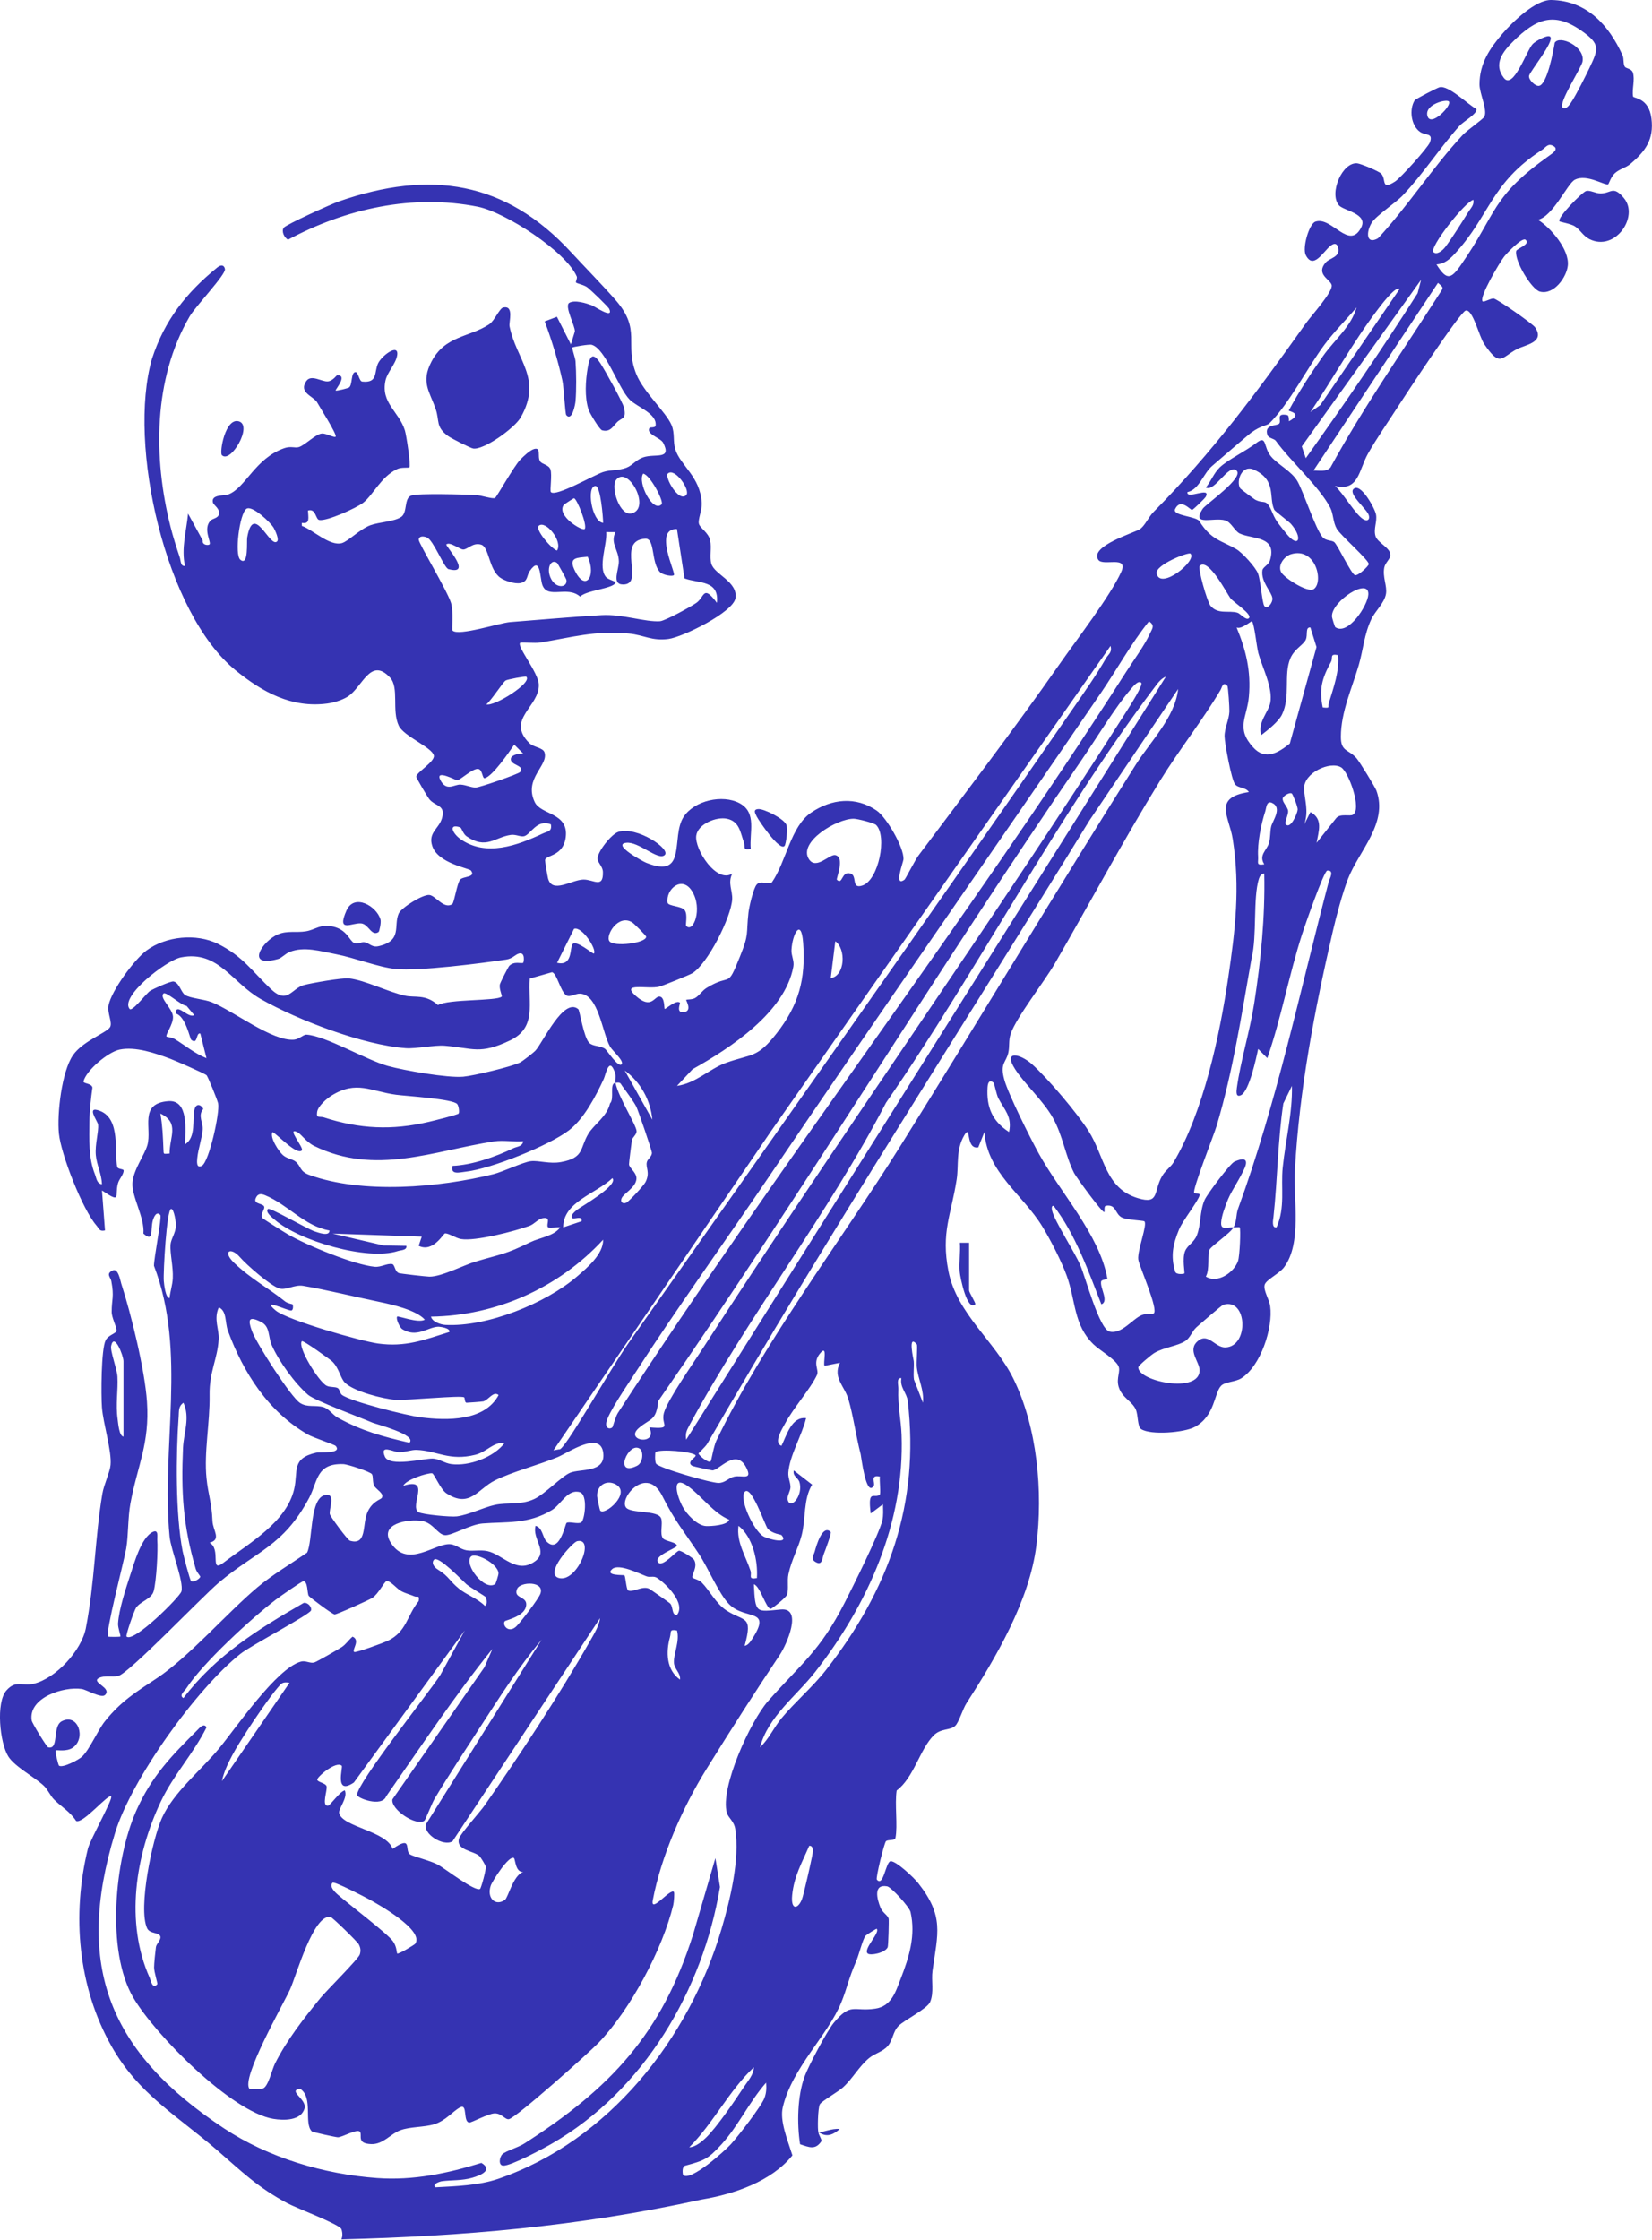 <svg xmlns="http://www.w3.org/2000/svg" xml:space="preserve" style="fill-rule:evenodd;clip-rule:evenodd;stroke-linejoin:round;stroke-miterlimit:2" viewBox="0 0 4594 6225"><path d="M0 686.102c-.109-.109-.539-2.677.662-3.005 6.21-1.699 7.437-2.134 11.85-6.974 5.453-5.981 9.099-13.948 14.476-20.017.149 1.768.098 3.264-.53 4.963-.993 2.684-8.639 12.54-10.943 15.056-1.958 2.138-13.188 12.296-15.515 9.977m22.988-34.995c-.009 2.377-1.919 4.422-3.171 6.32-2.951 4.471-8.787 13.094-12.413 16.588-1.305 1.257-3.49 3.09-5.408 3.083 7.938-7.956 12.781-18.22 20.992-25.991m-83.21 36.282c-6.136 2.101-13.766 2.383-20.279 2.721-1.31-.981 1.325-1.876 2.031-1.97 3.272-.432 6.455-.139 9.875-1.122 2.81-.808 6.836-2.495 2.994-4.834-11.139 3.436-22.145 5.763-33.903 4.922-17.281-1.236-35.367-6.591-49.832-16.168-37.03-24.515-48.801-52.402-35.394-96.058 5.36-17.453 26.451-46.822 40.806-58.194 3.379-2.677 22.612-12.78 22.918-14.09.28-1.197-1.145-2.695-2.405-2.42-14.771 8.489-28.633 17.14-39.097 30.926-1.577-.892.341-2.247.897-3.103 5.402-8.3 20.985-22.628 29.126-28.873 1.181-.906 8.441-6.01 8.981-6.004 1.519.018 1.204 3.861 1.741 4.742.269.443 7.619 5.962 8.415 6.045.666.07 11.136-4.65 12.273-5.373 1.961-1.249 3.865-5.256 4.596-5.433 1.216-.294 3.285 2.415 4.766 3.21 1.529.822 2.919 1.106 4.316 1.714.951.413 1.751-.603 1.384 1.566-3.913 4.838-3.836 9.906-10.089 12.916-1.141.549-10.498 4.004-10.898 3.593-.758-.78 2.142-3.793-.504-4.979-1.225 1.028-2.223 2.577-3.558 3.425-1.339.851-8.036 4.737-8.908 4.983-1.328.373-2.788-.7-4.31-.291-7.969 2.142-21.203 21.675-26.742 28.349-5.896 7.102-14.719 14.15-18.488 22.512-3.117 6.918-7.791 29.254-4.819 35.794.877 1.93 4.01 1.253 4.329 2.733.232 1.072-1.311 2.392-1.449 3.384-.198 1.431-.606 5.427-.601 6.641.007 1.56 1.226 5.239 1.043 5.447-1.591 1.814-2.126-1.302-2.441-2.002-8.13-18.102-4.686-39.891 3.584-57.351 4.147-8.755 10.589-15.536 14.868-24.133-.877-1.565-2.306.219-3.056.966-8.401 8.366-14.821 14.923-19.812 26.166-7.006 15.783-9.861 45.503-.969 60.689 7.004 11.961 31.855 37.15 45.559 39.432 3.38.563 9.092.66 10.164-3.453.769-2.951-5.727-5.801-1.406-6.3 4.318 2.84 1.091 11.103 3.744 13.797.305.31 7.809 1.922 8.471 1.943 1.433.046 6.53-3.035 7.267-1.707.669 1.208-1.161 3.761 3.614 3.927 3.876.135 6.309-3.353 9.394-4.49 3.322-1.224 7.721-.94 11.048-1.952 3.825-1.163 6.067-4.279 8.485-5.519 2.491-1.277.804 4.789 2.977 4.957.691.054 6.063-2.863 8.122-2.975 2.329-.127 3.527 2.109 4.716 1.878 2.387-.464 26.08-21.61 29.189-24.851 10.397-10.84 20.742-30.292 24.268-44.733.222-.91.472-3.995.212-4.279-1.171-1.279-7.73 7.26-6.854 2.653 2.736-14.372 9.76-30.211 17.439-42.576 7.775-12.521 15.763-25.029 23.864-37.137 2.204-3.294 7.584-15.411.355-14.752-8.058.735-8.341 1.541-8.791-8.192 2.053.555 4.006 8.036 5.489 7.986.354-.012 5.043-3.664 5.327-4.661.552-1.937-.036-4.383.424-6.576.987-4.695 3.234-8.516 4.303-12.697 1.415-5.535.477-11.602 3.402-16.441L36 457.111c-.47 1.802 1.392 2.395 1.813 3.726 1.392 4.409-3.016 9.357-3.822 5.752-.26-1.16.949-2.868.926-4.091-.03-1.607-.808-3.012-.703-4.641.353-5.47 4.527-12.378 5.778-17.747-4.731-.565-6.322 5.606-8.007 8.99-2.784-.95.402-5.767 1.206-7.298 2.543-4.839 8.317-11.342 10.337-15.726.786-1.708-1.557-3.879.971-6.971 2.717-3.322.886 3.352 1.502 3.998l4.992-.991c-2.378 4.857 1.431 7.446 2.731 11.766 1.591 5.286 2.476 12.042 4.019 17.981.188.725 1.716 14.129 4.25 10.251.566-.867-1.371-3.78 1.998-2.999-.197 1.257.377 5.636-.087 5.944-1.897 1.26-3.912-2.003-2.904 6.047l3.987-2.992c.034 1.752.196 3.542-.209 5.279-1.006 4.311-9.701 21.743-12.256 26.744-8.081 15.817-14.239 19.851-24.97 32.029-5.584 6.335-15.621 28.102-13.328 36.222.477 1.688 2.33 2.689 2.727 5.267 1.526 9.917-1.624 22.877-4.453 32.457-10.577 35.817-36.632 68.923-72.72 81.281M-188.01 538.6c-2.371 2.953-4.98 9.181-7.465 11.536-1.085 1.028-6.3 3.765-7.488 2.941-.257-.178-1.368-4.695-1.045-4.967.295-.249 3.49.551 5.581-.928 4.299-3.042 1.704-11.224-3.585-8.58-3.297 1.648-.803 9.374-4.482 8.502-.497-.118-5.205-7.826-5.348-8.706-1.218-7.446 10.408-11.155 16.29-10.25 1.587.245 6.352 3.115 7.544 1.954 2.427-2.365-4.676-4.096-2.011-5.51 1.817-.964 4.234-.232 6.314-.687 3.422-.748 27.288-25.762 32.684-30.316 12.167-10.267 21.006-11.776 29.413-27.587 2.818-5.3 2.218-11.245 11.069-10.954 1.481.049 8.829 2.501 9.331 3.267.482.738.126 2.509.72 3.742.59 1.225 3.463 2.555 2.459 4.008-.337.488-3.208 1.142-4.71 4.807-1.625 3.968-.073 10.71-5.591 9.087-.825-.242-6.34-7.814-6.551-8.565-.441-1.572 2.177-7.097-1.599-6.276-5.053 1.097-3.891 14.825-5.807 18.709-5.256 3.609-11.341 7.213-16.195 11.301-9.923 8.359-22.181 22.528-32.558 29.442-6.667 4.442-11.614 7.359-16.97 14.03m23.956-99.044c.127-1.754-.144-3.271 1.554-4.446 2.24 4.858.079 9.795-.139 14.677-.643 14.427.003 25.207 4.133 39.324.276.945 1.488 2.356 1.482 2.501-.027.628-2.23 2.037-2.971 1.491-.408-.3-2.512-8.412-2.77-9.735-2.335-11.976-2.184-31.461-1.289-43.812m-1.91-44.904c-.11 2.236-.843 4.258-1.049 6.449-1.358-.077-1.793-4.575-1.878-5.604-.219-2.663.93-23.371 2.387-23.399.963-.019 1.6 4.402 1.56 5.477-.088 2.383-1.636 4.32-1.763 6.165-.195 2.808.926 7.221.743 10.912m-4.032-53.546c6.365 3.048 2.947 7.615 2.988 13.004-2.059.075-1.926.468-2.001-1.484-.151-3.949-.308-7.635-.987-11.52m15.998 91.501c-.117-7.623 2.588-11.68 2.958-18.13.189-3.298-1.718-6.553.045-10.37 2.641 1.147 1.981 4.963 2.937 7.554 5.065 13.736 13.178 26.443 26.155 33.845 1.525.87 8.584 3.249 8.897 3.614 2.28 2.659-5.129 1.945-6.28 2.205-8.234 1.865-5.849 5.977-7.196 11.803-2.502 10.828-14.603 17.571-23.018 23.983-4.633 3.529-.598-4.362-4.503-6.511 3.964-.988 1.068-4.001.943-7.034-.259-6.295-1.384-8.408-1.942-13.963-.852-8.491 1.142-18.026 1.004-26.996m.688-127.695c-2.52-1.008-6.996-1.256-8.656-2.344-1.349-.884-1.825-3.908-3.714-4.382-.9-.226-6.638 2.393-7.679 3.061-1.18.757-5.795 6.847-6.637 5.859-3.334-3.912 11.821-15.814 16.715-16.77 12.127-2.367 16.522 8.238 25.969 13.578 12.187 6.888 33.192 14.9 47.084 15.947 3.289.248 9.392-1.063 12.675-.796 9.24.752 11.407 2.975 21.274-1.734 8.817-4.208 5.768-12.135 6.4-20.099l7.258-2.068c1.615.467 2.67 6.145 4.619 7.511 1.104.773 3.008-.599 4.439-.543 6.1.24 7.232 12.719 9.806 17.227.755 1.323 4.713 4.741 3.745 5.747-1.121 1.164-4.737-4.612-5.425-5.065-1.61-1.059-3.858-.71-5.092-1.91-1.801-1.753-3.113-10.571-3.551-10.943-4.788-4.059-11.537 10.848-13.92 13.422-.715.772-4.216 3.498-5.081 3.919-2.844 1.385-15.122 4.305-18.416 4.595-5.182.458-19.167-2.017-24.534-3.491-6.972-1.915-20.343-9.854-26.492-10.176-.942-.049-2.398 1.51-4.027 1.638-7.119.56-19.552-9.299-26.76-12.183m-12.02 11.979c-.894-.549-2.589-.687-2.674-.797-.463-.603 2.227-3.966 2.106-6.488-.127-2.627-4.499-6.046-3.102-7.496.794-.823 5.843 3.947 7.504 3.988l2.492 3c-1.973 1.255-5.977-4.425-5.993-.503 3.177.83 4.617 8.184 5.005 8.51 2.254 1.893 1.494-2.487 2.979-1.994l2 7.995c-3.788-1.496-6.891-4.116-10.317-6.215m92.987-64.946c-2.725-1.894-4.107-5.219-.158-3.861.487.168.909 2.107 2.078 2.909 6.408 4.396 9.183.272 14.379-.46 1.644-.232 3.156.705 4.34.421 2.087-.501 4.16-5.731 8.696-3.843.423 2.358-1.068 2.238-2.554 2.937-8.433 3.967-18.513 7.644-26.781 1.897m-6.653-19.351c-1.705-3.489 5.162.218 5.486.2 1.07-.058 5.196-4.1 6.966-3.684 1.331.312 1.221 3.187 2.031 2.989 2.494-.609 7.808-8.3 9.583-10.91l2.929 2.91c-1.169-.14-3.734.407-3.999 1.519-.559 2.353 4.72 2.182 2.993 4.475-.462.614-13.14 5.06-14.488 5.045-1.562-.017-3.096-.853-4.911-.954-2.026-.112-4.624 2.432-6.59-1.59m-6.987-77.994c.026-1.222 1.438-1.268 2.688-.738 2.081.883 5.588 9.902 6.955 10.27 8.138 2.186-1.106-7.642-.664-8.017 1.171-.996 4.377 1.663 5.5 1.656 1.458-.01 3.133-2.407 5.842-1.566 2.624.814 2.425 8.155 6.274 10.78 1.449.988 4.643 2.045 6.444 1.696 2.552-.493 2.009-2.393 3.062-3.915 3.615-5.224 3.24 2.285 4.123 4.591 1.785 4.664 8.062.024 12.257 3.727 2.123-2.109 10.649-2.576 11.494-4.482.236-.533-2.319-.978-3.088-1.9-2.683-3.216.436-10.631.095-14.603l2.995.013c-1.779 3.71 1.017 5.622 1.098 9.488.057 2.727-2.488 7.55 1.42 7.541 7.229-.018-2.477-14.337 7.192-14.881 3.252-.183 1.808 7.854 4.783 10.855 1.005 1.015 4.014 1.467 4.505.986.719-.704-6.755-15.192.999-14.991l2.453 16.048c4.645 1.723 11.344.466 10.544 7.948-4.592-6.108-3.906-1.915-6.713.033-1.78 1.235-10.141 5.841-11.828 5.943-4.943.301-12.092-2.359-18.953-1.976-9.717.542-20.115 1.514-29.72 2.248-3.424.261-16.841 4.692-18.776 2.749-.322-.324.424-6.012-.498-9.008-1.211-3.933-10.508-19.343-10.483-20.495M-47 150.111c2.148-2.114 7.987 4.96 5.988 7.995-1.78-.448-7.17-6.832-5.988-7.995m4.139 17.352c-1.815-3.286-.22-6.822 1.841-5.353.256.183 2.996 5.179 3.053 5.488.46 2.49-3.131 3.056-4.894-.135m4.039-24.195c.115-.16 3.122-2.138 3.319-2.146.926-.042 4.461 8.914 3.494 9.98-.742.819-9.314-4.337-6.813-7.834m3.344 20.804c-1.669-3.753 1.016-3.607 4.442-3.946 2.99 6.375-.92 11.864-4.442 3.946m6.974-26.949c1.665.001 2.455 10.106 2.491 11.983-3.716-.335-5.512-11.985-2.491-11.983m6.63-1.877c3.791-5.193 11.595 9.056 5.209 10.757-4.02 1.071-6.873-8.477-5.209-10.757m8.878-2.14c2.318.41 6.857 9.14 5.988 9.995-2.862 2.818-7.915-7.14-5.988-9.995m7.995.005c2.228-2.192 7.548 5.434 5.993 6.991-2.452 2.455-7.078-5.923-5.993-6.991m-46.007 65.999c2.112 1.937-10.496 9.839-12.996 8.988 1.569-1.217 5.399-7.171 6.255-7.735.594-.392 6.488-1.484 6.741-1.253m15.53 81.954c2.581-.941 7.525 6.779 6.465 8.042-.25.298-5.813-4.652-6.985-3.003-.898 1.265.104 7.223-5.002 5.999l5.522-11.038Zm19.014-2.022c.555.368 4.431 4.246 4.443 4.564.08 2.108-10.583 3.438-11.957 1.464-1.348-1.935 2.973-9.042 7.514-6.028m6.452 64.06-8.984-15.995c5.133 3.72 8.424 9.701 8.984 15.995m13.091-16.417c12.315-6.871 30.062-18.532 32.767-33.321.361-1.972-.72-3.514-.605-5.483.308-5.279 3.185-10.442 3.793-2.313.885 11.813-1.412 20.235-8.618 29.458-6.396 8.188-8.025 6.569-16.427 9.574-5.435 1.943-9.83 6.664-15.985 7.506l5.075-5.421ZM48 297.102l1.492-11.992c3.498 2.408 3.253 11.212-1.492 11.992m7.507-51.821c1.224.017 6.602 1.371 7.27 2.041 3.646 3.659.813 17.818-4.419 19.648-3.792 1.327-1.647-3.127-3.868-3.859-3.053-1.007-2.574 3.9-4.491 1.989-.303-.301 2.756-7.332-.527-7.996-1.896-.383-6.213 4.921-8.556 1.328-3.621-5.556 9.072-13.227 14.591-13.151m96.197-59.968c-1.539 3.453-5.457 8.832-7.687 12.315C91.584 279.522 31.761 356.896-21.206 438.403c-.824 1.267-1.62 4.538-1.812 4.701-.842.715-2.234.35-1.987-1.483.39-2.9 7.096-12.614 9.176-15.839 13.862-21.496 29.034-42.421 43.379-63.621 35.682-52.736 72.288-105.11 108.278-157.723 5.284-7.724 9.869-16.109 15.668-23.315 2.123 1.372.987 2.441.208 4.19m1.464 17.465c1.026-1.356 2.166-3.057 3.82-3.672L1 447.102c-.326-1.929.096-2.903.967-4.525 18.982-35.332 45.424-69.083 64.013-104.987 29.941-43.185 55.606-93.07 87.188-134.812m11.824-43.667c2.305 2.256-9.801 12.013-10.992 6.483-.609-2.827 10.384-7.078 10.992-6.483m-4.988-14.492c1.772-3.682 4.872.273 5.505.281.311.004 4.183-3.716 4.48-4.305 1.725-3.426-6.36 1.066-5.987-1.478 3.832-.799 5.154-6.016 8.016-8.488 13.963-12.057 12.983-11.017 12.983-11.017 2.851-2.093 4.94-2.127 5.66-2.84 6.455-6.389 12.325-18.076 17.916-25.585 3.109-4.174 7.043-8.099 10.411-12.08-1.693 6.168-7.144 10.512-10.81 15.682-3.991 5.629-8.003 11.824-11.228 17.814.01.274 4.815.925.059 3.497.034-.502-.005-1.919-.504-2.018-3.995-.787-1.756 1.829-2.68 2.798-.763.8-4.958.087-3.801 3.704.312.974 2.225 1.191 2.67 1.803 4.933 6.793 14.124 14.865 17.746 21.775 1.051 2.005.855 4.647 2.123 6.877 1.207 2.123 10.67 10.339 10.406 11.516-.148.661-3.379 3.806-4.458 3.555-1.216-.283-5.636-9.825-6.775-10.752-.804-.654-2.726-.33-3.829-1.654-2.236-2.686-6.079-14.401-8.038-17.971-1.853-3.377-6.508-5.559-8.727-8.269-2.494-3.045-1.242-6.995-4.66-4.372-3.734 2.865-9.422 5.531-11.987 8.014-1.906 1.844-2.821 4.488-4.494 6.506 2.836 1.657 7.445-7.946 9.991-5.501 2.48 2.381-10.083 10.965-11.043 12.448-3.772 5.829 3.541 2.617 7.353 3.741 1.946.573 3.067 3.5 4.723 4.277 4.09 1.921 12.341.677 9.788 8.841-.42 1.341-2.293 2.086-2.434 3.132-.509 3.764 2.966 6.888 3.253 9.019.204 1.514-1.725 3.926-2.628 2.539-.724-1.111-1.179-8.155-2.03-10.48-.76-2.08-5.139-6.851-7.043-7.957-4.964-2.884-8.136-2.937-11.981-9.019-.785-1.701-9.014-1.814-7.946-4.033m72.988-71.509-25.774 37.718-3.222 2.27c7.214-10.627 13.86-22.72 21.58-32.912.831-1.097 6.143-8.317 7.416-7.076m5.868 1.361c-11.567 18.182-23.825 36.048-36.364 53.618l-1.297-3.827 38.792-54.152-1.131 4.361Zm18.128-30.364c.324 1.674-.813 2.66-1.59 3.902-1.997 3.194-5.396 8.644-7.545 11.454-.931 1.217-2.783 2.663-3.853 1.639-1.441-1.379 10.147-16.25 12.988-16.995m22.301-16.206c1.34-.866 1.904-2.283 3.711-1.299 1.875 1.021-.254 2.382-1.057 2.952-19.418 13.755-16.964 18.527-29.108 35.891-3.301 4.719-4.664 4.649-7.837-.329 2.609-.177 4.317-1.699 5.992-3.516 11.46-12.426 11.594-22.906 28.299-33.699m-9.315-35.317c7.432-7.329 13.247-9.772 22.347-3.303 5.992 4.26 5.392 5.771 2.394 12.044-1.311 2.744-3.998 8.067-5.51 10.49-.526.842-2.131 3.48-3.205 2.287-1.368-1.52 6.083-12.834 6.492-14.897.968-4.881-7.486-8.765-9.039-6.14-.445 2.782-2.451 13.455-5.066 13.994-1.246.256-3.537-2.031-3.27-3.277.313-1.459 8.335-11.221 6.875-12.671-.829-.824-4.764 1.428-5.661 2.329-1.994 2.004-6.301 15.041-9.403 11.066-3.521-4.512-.367-8.557 3.046-11.922M245.99 74.599c-11.996 18.72-24.802 36.987-35.477 56.524-1.418 1.503-3.624.957-5.513.979l40.484-60.991c1.999 1.669 1.771 1.514.506 3.488m-33.903 108.419c-.152-.106-1.066-2.957-1.082-3.513-.142-4.915 12.146-12.918 11.825-7.106-.2 3.637-6.636 13.471-10.743 10.619M208 209.109c-1.241-6.091-.195-9.511 2.7-14.839.715-1.315-.561-2.73 2.291-2.159.463 5.343-1.469 10.476-2.986 15.52-.427 1.42.656 1.772-2.005 1.478m6.001 19.485c2.438 1.49 6.789 13.506 3.844 15.371-1.011.64-4.083-.465-5.426 1.067l-6.415 8.07c.674-3.796 2.195-7.747-1.998-9.994l-2.002 3.994c1.519-4.435.101-7.739-.061-11.537-.222-5.179 8.483-9.156 12.058-6.971m-4.022 37.076c-9.332 35.44-17.05 72.298-29.515 106.401-.71 1.94-.35 3.993-1.468 6.035.587.032 1.88-.136 1.999-.006.4.44.039 9.331-.544 10.962-1.335 3.732-6.636 7.413-10.461 5.03 1.36-2.285.414-7.339 1.224-8.785.711-1.268 6.735-5.289 7.782-7.201-1.946-.105-4.147 1.052-4.026-1.509.106-2.261 1.41-5.563 2.284-7.732 1.121-2.781 5.313-8.896 5.757-11.248.487-2.574-2.388-1.49-3.78-.837-1.382.649-8.851 10.572-9.643 12.418-1.633 3.806-1.121 7.978-2.516 11.484-.955 2.4-3.06 3.198-3.839 5.165-.997 2.52.005 6.985-.236 7.256-.103.115-2.653.537-3.004-.666-1.474-5.046-.71-8.764 1.255-13.578 1.239-3.034 6.173-9.101 6.756-11.27.18-.671-1.564-.354-1.796-.64-.73-.899 6.348-18.703 7.29-21.841 5.372-17.899 8.114-36.244 11.39-54.61 1.789-7.078.397-19.318 2.345-25.662.258-.838.804-1.726 1.755-1.73.302 14.08-1.103 28.305-3.274 42.219-1.421 9.11-4.405 18.566-5.626 27.382-.162 1.166-.416 3.339 1.396 2.392 2.614-1.368 4.881-11.942 5.522-14.991l2.981 2.993c4.544-13.148 7.031-26.992 11.283-40.221.781-2.43 7.112-20.686 8.226-20.757 2.44-.155.691 2.757.483 3.547m-14.984 92.935c-.67 6.472.898 13.051-2.01 19.495-1.683.271-1.104-2.436-.99-3.488 1.327-12.225 1.4-24.984 3.197-36.775l2.795-5.727c.208 8.891-2.079 17.657-2.992 26.495m-18.589 58.515c-3.377.149-5.604-4.887-8.978-2.1-3.615 2.987.6 6.756.534 9.629-.174 7.606-19.941 3.505-19.943-1.043-.001-.577 4.227-4.091 5.27-4.707 3.081-1.82 7.666-2.243 10.092-3.907 1.608-1.102 2.134-3.153 3.568-4.432 1.22-1.088 8.201-7.155 8.747-7.317 7.82-2.322 8.407 13.54.71 13.877m7.586-237.018c-.896.863-2.801-1.512-3.709-1.783-2.816-.842-6.324.663-8.763-2.237-1.103-1.312-4.201-12.275-3.52-12.972 2.793-2.856 8.908 9.094 9.988 10.504 1.029 1.345 7.273 5.265 6.004 6.488m5.003 79.997c-2.782.416-1.878-.473-2.005-2.482-.275-4.34.949-10.549 2.319-14.719.35-1.067.387-3.585 2.174-2.783 3.529 1.582.194 5.794-.254 7.726-.396 1.709-.179 3.481-.693 5.299-.68 2.401-3.462 3.943-1.541 6.959m6.006-21.45c.158-.782 2.225-2.082 2.979-1.538.225.162 1.951 4.213 1.864 5.23-.114 1.339-2.347 6.426-3.844 4.761-.513-.571.88-3.215.755-4.37-.145-1.337-2.001-2.866-1.754-4.083m10.032-67.981c-1.964 1.234-9.6-3.671-10.571-5.571-1.176-2.3 1.128-5.168 3.232-5.797 8.152-2.44 10.698 9.256 7.339 11.368m-8.947-18.182c-2.146-2.697-3.243-3.792-4.392-6.545-2.161-5.181-2.495-2.735-5.64-4.355-.271-.139-4.686-3.41-4.86-3.66-1.46-2.101.395-7.99 4.505-6.077 7.412 3.451 4.648 9.057 6.56 13.03.187.389 4.823 3.899 5.403 4.562 3.972 4.546 2.572 8.257-1.576 3.045m-8.082 65.62c2.11-1.626 5.649-4.379 6.77-6.722 2.865-5.988.411-12.904 2.723-18.285 1.294-3.012 4.193-4.289 4.989-6.005.735-1.583-.249-4.105 1.501-3.983l1.99 6.359-8.681 31.379c-3.758 2.984-7.918 5.561-11.85 1.3-5.818-6.305-2.055-9.762-1.456-16.549.727-8.227-.896-14.994-3.997-22.484 1.555.753 4.818-2.213 4.993-2.008.822.965 1.522 8.334 2.094 10.414 1.307 4.741 4.764 11.231 3.87 16.045-.56 3.014-4.227 6.42-2.946 10.539m-49.321 193.87c-3.374-.84-7.803-17.58-9.504-21.553-1.867-4.361-8.522-14.54-9.198-17.806-.116-.557-.248-1.651.511-1.507 7.175 9.403 11.187 20.992 15.514 31.99 2.564-.91-.498-5.365-.074-7.388.156-.741 2.094-.58 2.014-1.038-2.476-14.093-15.472-28.138-22.345-40.673-2.698-4.919-9.788-19.023-11.136-23.854-1.522-5.456.513-5.461 1.283-8.788.488-2.109.015-3.976.788-6.213 1.84-5.327 10.903-16.872 14.289-22.711 11.494-19.824 22.314-40.129 34.36-59.64 6.125-9.92 13.867-19.693 19.589-29.385.47-.796.753-2.917 2.218-1.3.28.31.697 7.218.655 8.329-.096 2.588-1.592 5.395-1.564 8.065.023 2.259 2.247 14.169 3.418 15.597 1.082 1.317 3.465.9 4.491 2.509-11.851 1.792-6.408 7.935-5.26 15.259 2.476 15.794.813 29.682-1.452 45.018-2.786 18.858-8.123 43.89-17.842 60.161-.858 1.436-2.575 2.515-3.652 4.349-2.905 4.952-.757 9.35-7.823 7.237-10.788-3.227-10.871-13.623-16.125-21.87-3.725-5.846-13.175-17.022-18.34-21.66-3.921-3.52-9.541-4.649-5.555 1.556 3.121 4.859 9.031 10.116 12.248 15.752 3.269 5.727 4.112 12.449 6.957 18.042.659 1.294 9.429 13.367 9.836 12.647.168-.297-.211-1.898.502-2.021 3.433-.59 2.89 2.685 5.217 3.817 1.655.804 6.907.957 7.275 1.23 1.159.859-2.33 9.543-1.966 12.399.277 2.172 6.754 16.467 4.991 17.576-.226.143-2.548-.047-3.94.551-2.95 1.265-6.522 6.282-10.38 5.323m-32.695-64.87c-5.481-3.532-7.385-8.086-6.994-14.515.095-1.563.624-2.638 1.989-1.483.2.168.914 3.837 1.514 4.999 1.967 3.809 4.579 5.981 3.491 10.999M20 464.11c2.172-2.548 6.667 11.014 7.534 11.955 1.516 1.646 4.3 1.868 4.46 2.055 2.695 3.138-4.366 1.324-5.916.404-3.172-1.88-7.929-12.241-6.078-14.414m1.917 25.622c-1.607-4.904-4.618-9.303-3.913-14.626 4.594 3.541 6.38 11.333 5.987 16.996-3.009.518-1.563-.81-2.074-2.37M-4.28 511.28c.496-1.763-.348-2.606 2.271-2.169 1.005 3.368-1.141 7.693-.983 10.451.123 2.173 2.237 3.356 1.98 5.544-4.493-3.166-4.622-9.006-3.268-13.826m-9.729-61.173c1.076.795 1.114 4.454-1.003 5.496-7.822 3.852-2.695-8.227 1.003-5.496m3.001-6.998c3.072 6.08-8.363 4.444-3.335.158 3.699-3.153 5.572-2.134 6.264-8.736 47.456-68.362 90.456-139.861 137.656-208.343 4.556-6.611 11.092-17.409 15.998-23.002.633-.722 2.421-3.101 3.417-2.075.681.702-3.769 7.642-4.578 8.913-44.651 70.134-93.11 137.934-138.239 207.761-2.896 4.481-11.249 16.417-12.427 20.629-1.12 4.001 3.162 5.335-4.756 4.695m26.004 30.01c-.51 1.851-5.988 2.133-7.51 2.072-2.873-.114-6.361-3.861-7.694-6.381-2.07-3.918-3.722-10.796 2.245-6.244 4.119 3.142 8.119 8.588 12.959 10.553m-12-17.492c.29.169 6.218 1.468 6.554 1.462 2.15-.043 7.663-7.358 10.95-.981 2.287 4.436-1.414 2.396-3.969 3.028-1.848.458-2.8 1.993-4.987 2.038-2.361.049-19.392-4.84-20.339-6.264-.449-.676-.334-3.655-.178-3.76 1.624-1.101 11.639-.194 12.967.966.665.581-3.245 2.198-.998 3.511M-23 489.111c2.151-1.808 8.882 1.598 11.107 2.418 1.168.431 2.265-.242 3.409.498 2.948 1.906 9.448 8.336 6.469 12.073-1.799.073-1.131-2.66-2.224-3.767-.296-.3-6.42-4.58-6.795-4.772-2.185-1.122-5.588 1.433-6.905.486-.544-.391-.797-4.549-1.16-4.85-.216-.179-6.646.22-3.901-2.086m-4.977-23.633c-.153-3.356 2.889-5.467 5.97-3.887 5.429 2.784-3.641 10.486-4.989 8.518-.134-.196-.957-4.12-.981-4.631M-81 486.11c1.391-1.446 9.21 6.831 10.519 7.973 1.171 1.02 6.075 3.873 6.276 4.192.339.539.648 2.704-.295 2.827-2.426-2.424-5.78-3.458-8.415-5.582-3.049-2.457-3.273-4.013-6.785-6.157-1.51-.922-2.2-2.317-1.3-3.253m20.954 4.462c.011.55-.899 3.342-1.046 3.445-3.53 2.477-10.324-6.509-7.908-8.907 1.484-1.472 8.895 2.359 8.954 5.462m6.049 5.042c1.02-2.422 9.063-2.606 7.578 1.561-.605 1.695-6.404 9.259-7.854 10.636-2.519 2.391-4.656-.48-3.73-1.693.259-.339 6.051-1.439 6.878-4.664.944-3.68-4.293-2.465-2.872-5.84m13.584-3.548c-4.96-1.343 4.524-11.646 5.924-11.954 6.067-1.335-.053 13.544-5.924 11.954m-44.544-18.539c3.641.575 5.112 4.397 7.485 4.619 2.196.206 8.181-3.479 12.236-3.801 7.877-.624 14.907.308 22.593-4.378 2.957-1.802 5.112-6.946 9.036-5.79 2.735.805 1.591 9.087.482 9.808-1.046.68-4.075-.405-4.801.201-.431.36-2.332 10.409-6.58 5.92-1.195-1.262-1.217-4.433-3.49-5-1.174 4.264 4.17 8.294-.058 11.453-6.052 4.522-10.643-2.22-15.663-3.24-2.315-.471-4.632.118-6.747-.253-1.905-.335-3.369-1.765-5.119-1.967-5.037-.582-13.933 8.159-19.468-.442-4.023-6.252 5.585-7.843 10.094-7.13m42.777-22.946 70.725-103.688L138.991 189.11c.611 2.148-.754 2.749-1.478 4.014-3.166 5.536-7.065 11.045-10.698 16.302-47.739 69.078-96.312 137.69-144.639 206.36-6.052 8.6-21.2 35.69-22.485 34.444m-.516 2.555c3.394-1.395 14.166-8.947 14.874-1.131.57 6.299-7.534 4.84-10.801 6.205-2.709 1.131-8.142 6.842-11.531 8.468-4.528 2.173-8.819 1.068-13.006 1.995-3.59.795-8.546 3.233-12.292 3.716-1.984.255-11.189-.592-12.472-1.379-3.146-1.93 4.379-11.551-4.951-8.561.829-1.981 7.818-4.231 9.368-4.073.654.066 2.693 5.24 4.68 6.534 7.605 4.953 10.179-1.437 15.71-4.195 5.723-2.853 14.138-4.995 20.421-7.579m-51.658-1.616c2.164.045 4.079-.808 5.827-.737 6.667.271 10.586 3.699 19.052 1.591 3.825-.952 5.653-4.123 9.6-3.908-3.546 4.718-11.635 7.699-17.421 6.922-2.125-.285-4.099-1.767-6.051-1.791-2.947-.036-14.048 2.828-15.522-.646-1.758-4.146 2.747-1.468 4.515-1.431m-44.761-42.322c2.978 1.503 2.226 4.717 3.461 7.538 2.26 5.158 7.55 12.514 11.84 16.16 2.201 1.871 16.665 7.221 20.952 9.048 1.074.458 14.589 3.932 11.979 6.513-8.727-2.027-15.437-3.823-23.326-8.166-1.582-.871-2.795-2.838-4.601-3.399-2.624-.813-5.185.212-7.635-1.364-3.022-1.944-14.183-19.345-15.645-23.356-1.34-3.677-1.177-5.07 2.975-2.974m5.955-10.874c2.182.634 4.898-1.337 7.716-.868 6.957 1.158 17.281 3.672 24.841 5.229 4.24.873 11.978 2.67 14.728 5.764-2.154 1.245-8.686-1.331-8.992-.991-.515.571.79 3.528 1.659 4.073 4.68 2.935 8.288-.646 11.618-.791.566-.025 4.07.393 3.709 1.707-8.256 2.58-14.299 5.006-23.239 3.756-5.544-.776-29.553-7.617-33.26-10.74-4.945-4.166 3.559-.028 4.992.008.852.021.685-1.756.507-1.997-.079-.107-1.589-.265-2.478-.982-5.214-4.204-11.166-7.346-16.535-12.516-3.969-3.823-1.062-5.254 1.864-1.863 2.175 2.521 10.045 9.391 12.87 10.211m16.28-18.858c.012 2.12-3.792.62-4.807.302-2.326-.728-14.576-7.89-15.184-7.307-1.028.989 1.356 2.786 2.075 3.418 7.957 6.986 30.256 13.48 40.129 10.274 1.052-.342 3.022-.237 2.788-1.687l-7.382-.124-16.61-3.876 28.995.999-.997 2.986c4.666 2.315 8.066-4.051 8.579-4.056 1.244-.015 3.484 1.549 5.15 1.841 4.642.811 17.443-2.517 22.281-4.266 1.634-.591 2.781-2.283 4.475-2.531 2.762-.405.864 2.099 1.55 2.942.37.454 2.967-.078 3.963.085-1.965 2.827-6.639 3.317-9.685 4.806-8.292 4.054-9.32 3.778-17.723 6.278-4.163 1.238-11.098 4.951-15.098 4.921-1.075-.009-9.356-.967-9.891-1.142-1.429-.467-1.289-2.797-2.253-2.955-1.668-.272-3.617 1.068-5.621.888-6.649-.6-22.351-7.072-28.402-10.632-1.206-.71-7.958-4.91-8.236-5.314-.651-.948.768-2.59.704-3.419-.106-1.377-3.693-.822-2.787-2.927.596-1.385 1.524-1.593 2.966-1.004 7.463 3.049 12.942 10.124 21.021 11.5m80.668-6.846c-.751.582-2.654 2.116-1.67 2.834.61.444 3.312-.971 3.001.993l-5.991 2.005c-.065-8.279 10.598-10.872 15.989-15.995 2.103 2.268-10.131 9.233-11.329 10.163m-25.669 60.332c-4.585 8.562-16.735 8.301-25.243 7.255-4.279-.527-22.937-5.14-25.722-7.326-.602-.472-.748-1.818-1.288-2.157-.883-.555-2.502-.205-3.678-.795-2.571-1.29-9.571-12.638-8.055-14.472.379-.458 9.377 6.074 9.904 6.588 2.203 2.144 2.628 5.413 4.112 6.888 2.862 2.843 12.323 5.271 16.435 5.566 3.589.258 21.487-1.534 22.335-.797.3.26.08 1.715.801 1.745.392.017 5.167-.36 5.428-.435 1.726-.496 3.267-3.487 4.971-2.06m-17.352-22.806c-1.427-.078-4.246-.98-4.642-2.68 21.357-.293 41.642-9.452 55.992-25.009.076 4.681-5.132 9.076-8.514 11.978-10.189 8.743-29.331 16.455-42.836 15.711m-41.667-69.205c.289-1.905 3.1-4.335 4.687-5.322 8.116-5.05 12.779-1.376 20.957-.28 3.373.452 18.689 1.352 19.937 3.062.509.697.732 2.605.442 3.045-.279.424-8.375 2.394-9.785 2.724-11.907 2.789-22.398 2.291-34.015-1.459-1.413-.456-2.558.439-2.223-1.77m-6.486 6.523c1.27.577 2.939 3.246 5.5 4.504 19.964 9.802 39.045 1.507 58.557-1.465 2.973-.452 6.408.199 9.454-.037-.26 1.755-2.042 1.693-3.226 2.266-5.746 2.78-13.383 5.467-19.778 5.729-.745 3.055 2.357 2.106 4.384 1.878 8.166-.921 27.036-8.49 33.534-13.468 4.896-3.75 8.753-11.178 11.297-16.715.633-1.378 1.7-7.481 3.628-2.001.406 1.155-.023 2.389.161 3.302 1.828-.242 1.518.16 2.328 1.222 1.12 1.468 3.705 5.044 4.439 6.511.656 1.311 5.019 14.154 5.075 14.941.091 1.284-1.357 2.028-1.632 3.074-.481 1.827 1.155 3.315-.43 6.506-.575 1.156-5.406 6.358-6.292 6.739-1.182.508-1.992-.302-1.481-1.481.679-1.566 4.514-3.406 4.804-6.169.223-2.131-2.274-3.502-2.403-4.82-.039-.397.754-6.578.931-7.839.136-.972 1.605-1.816 1.52-3.026-.14-2.024-5.915-10.979-6.859-15.658-2.114.281-.217 5.167-1.781 6.723-.99 4.314-5.219 6.791-7.078 9.915-2.777 4.668-1.232 7.744-8.868 9.132-3.746.681-7.146-.587-9.784-.295-2.484.274-9.144 3.482-12.264 4.25-17.671 4.351-42.365 6.48-59.706.256-3.394-1.218-2.679-2.901-4.597-4.403-.992-.777-2.66-.889-3.994-2.006-1.431-1.197-4.522-6.012-3.432-7.568 1.69.886 7.82 7.584 9.5 5.992.844-.8-5.207-7.669-1.507-5.989m13.169 247.835c-1.035-.902-2.807-2.673-1.654-3.838.533-.538 10.496 4.637 12.019 5.473 2.955 1.622 17.913 10.019 14.845 14.382-.197.281-5.555 3.576-5.86 3.144-.193-.272-.092-2.284-1.441-4.067-1.962-2.594-14.235-11.889-17.909-15.094m-37.65-36.842c1.092-5.304 5.145-11.645 8.16-16.332 2.377-3.697 7.255-10.857 9.966-14.033 1.303-1.527 1.613-1.989 3.866-1.626l-21.992 31.991Zm22.171 67.679c1.989-4.348 7.593-24.624 13.182-23.536.625.122 8.728 8.05 9.147 8.865.594 1.152.729 2.035.355 3.293-.442 1.483-10.856 11.781-12.844 14.219-5.411 6.64-10.881 13.596-14.739 21.26-1.009 2.004-2.196 7.517-3.91 8.089-.795.266-4.221.294-4.37.134-2.956-3.171 10.993-27.544 13.179-32.324m75.818-38.183c-3.276 1.081-4.866 8.287-5.934 9.065-3.048 2.222-6.015-.524-4.626-4.611.515-1.513 6.036-10.111 7.552-8.949.477.366.418 4.679 3.008 4.495m-12.578-21.576c-1.476 2.109-7.861 9.142-8.303 10.753-1.034 3.763 4.648 3.916 6.587 5.627.48.424 1.966 2.853 2.104 3.439.22.939-1.513 7.038-1.818 7.262-1.512 1.112-11.462-6.623-13.661-7.829-2.401-1.317-8.065-2.672-9.124-3.36-1.94-1.26.989-6.437-5.684-1.801-1.844-5.796-16.438-7.129-17.385-11.655-.294-1.406 2.913-4.923 1.856-7.356-1.596.254-4.748 4.936-5.491 4.984-2.159.139-.133-5.001-.443-6.31-.251-1.061-3.046-1.378-3.042-2.173.005-.98 6.237-6.243 7.981-4.497.449.45-2.525 9.813 3.934 5.432l36.062-49.435-7.966 14.525c-3.978 6.054-27.012 35.004-27.06 38.929-.013 1.077 8.078 4.121 9.468.474 11.278-16.141 22.187-32.605 34.558-47.928l-2.571 5.921-29.954 43.004c-.599 3.223 7.702 8.834 10.4 6.928.323-.228 2.463-5.72 3.325-7.161 4.528-7.57 9.573-15.201 14.385-22.616 6.422-9.895 12.854-20.058 20.415-29.076l-37.608 59.977c-1.067 3.117 5.651 7.398 8.63 5.561l47.978-72.538c-.314 2.49-1.944 5.136-3.182 7.309-9.927 17.432-22.859 37.13-34.391 53.61m78.617-63.456c-3.402-2.242-5.351-6.392-7.986-9.044-.898-.904-2.823-1.324-2.983-1.542-.541-.736 1.919-3.57.467-5.883-.355-.566-4.215-3.047-4.895-2.901-.997.214-5.179 5.269-6.635 3.902-2.183-2.05 5.979-4.754 5.979-5.496 0-1.213-3.817-1.441-4.542-2.441-1.092-1.506.028-4.62-.564-6.436-.925-2.835-9.846-1.527-11.445-3.586-2.339-3.015 6.731-13.9 11.789-3.758 4.081 8.182 7.127 11.604 12.003 18.997 2.922 4.431 6.431 12.886 9.768 16.233 5.292 5.307 14.134 1.054 7.397 11.379-.553.847-1.313 1.977-2.381 2.112 2.812-10.142-.159-7.704-5.972-11.536m56.384-150.544c-19.015 30.395-44.275 63.474-59.604 95.395-.869 1.809-1.603 6.415-1.822 6.684-.7.86-3.965-1.981-3.969-2.499-.001-.212 2.232-2.148 2.816-3.16 39.629-68.585 82.831-135.158 124.338-202.66l28.813-42.68c-1.003 9.212-9.013 17.047-13.825 24.667-25.918 41.043-50.818 82.804-76.747 124.253m7.571 83.076-2.923-7.564c-.257-1.973.082-3.969-.057-5.942-.03-.422-2.085-9.062.984-5.485.31.361-.179 5.897.006 7.495.45 3.876 2.437 7.467 1.99 11.496m-31.572 86.924c-4.191 5.353-10.103 10.426-14.397 15.602-2.506 3.02-4.195 6.883-7.014 9.478 2.639-10.027 11.76-16.602 17.961-24.53 17.176-21.959 29.095-48.598 28.076-77.014-.179-5.005-1.282-9.382-1.045-14.964.051-1.218-.758-3.719.992-3.488-.588 3.01 1.748 4.748 2.064 7.44 3.929 33.44-6.242 61.424-26.637 87.476m-4.651 61.347c-.755 3.627-1.902 8.605-2.83 12.172-1.037 3.991-4.03 5.143-3.464-.452.625-6.183 3.172-10.412 5.537-15.98 1.872-.182.967 3.25.757 4.26m-227.772-166.749c.963-4.56 4.004 3.153 4.004 4.982v24.5c-1.424-.152-1.72-4.378-1.892-5.608-.7-4.997.179-9.462-.065-13.85-.144-2.586-2.407-8.318-2.047-10.024m53.999-261.522c-2.312 2.515-7.679-12.986-9.754-1.256-.226 1.276.511 9.479-2.228 7.258-1.976-1.602-.285-14.945 1.956-16.555 1.833-1.317 7.911 4.462 8.892 6.195.554.978 1.76 3.678 1.134 4.358M2.854 268.754c3.653 5.764.389 13.861-1.854 11.348-.308-.345.553-3.598-.453-5.046-1.027-1.478-5.438-1.286-5.611-2.531-.607-4.348 4.673-8.89 7.918-3.771M241.992 16.581c-.624-3.505 6.105-5.249 7-4.47 1.323 1.151-6.201 8.949-7 4.47M35.545 679.75c-1.739-5.462-4.17-11.317-3.121-15.713 3.058-12.813 14.664-23.35 19.006-33.997 1.867-4.58 2.45-7.95 4.777-13.223.907-2.055 2.15-7.192 3.083-8.421.223-.294 3.555-2.454 3.698-2.289 1.093 1.258-4.484 6.572-2.988 7.995.835.794 5.586-.12 6.518-1.988.223-.449.443-8.842.322-9.306-.292-1.128-1.974-1.979-2.592-3.455-1.191-2.845-2.526-7.89 2.099-7.065 1.32.235 7.231 6.681 7.61 8.357 1.719 7.594-.435 14.569-3.213 21.71-1.662 4.273-3.002 8.934-8.297 9.702-7.08 1.028-7.831-2.127-13.431 4.569-2.228 2.664-8.269 14.074-9.517 17.484-2.336 6.382-2.51 15.256-1.468 22.008 2.98.996 4.973 1.976 6.965-1.012 0-1-1-2-1-3 2.645 1.984 4.851.902 6.911-.922-2.384-.397-6.387 1.443-6.907.919-.317-.32-.217-7.84.491-9.002.618-1.013 5.94-4.036 7.519-5.481 3.226-2.952 5.147-6.763 8.482-9.517 1.857-1.533 4.435-2.026 6.07-3.93 1.759-2.048 1.593-4.586 3.489-6.512 1.862-1.892 9.334-5.554 10.274-7.785 1.337-3.176.322-6.855.78-10.16 1.687-12.182 3.871-17.671-4.693-28.526-1.364-1.729-7.144-7.17-8.923-7.062-1.606.098-2.307 8.558-4.489 5.974-.42-.497 2.444-12.171 3.009-12.525.881-.553 2.858-.046 3.055-1.063.771-3.974-.297-10.975.383-15.375 5.605-4.151 7.528-13.469 12.109-17.973 2.374-2.333 5.368-1.49 6.947-3.052 1.223-1.211 2.414-5.43 3.652-7.349 9.567-14.84 20.479-33.329 22.727-51.273 2.198-17.547.307-38.446-7.503-54.269-6-12.155-18.396-21.077-21.097-34.903-2.46-12.595.912-18.368 2.674-29.754.734-4.744-.336-9.675 2.529-14.471 2.24-3.751.284 4.747 4.502 4.008l2-4.992c.896 13.188 12.393 20.206 18.817 30.687 2.693 4.393 6.214 11.244 7.956 16.045 2.965 8.174 2.197 15.994 8.711 22.288 2.019 1.952 6.942 4.71 8.074 7.005.858 1.74-.758 3.858.089 6.762 1.051 3.609 4.453 4.726 5.607 7.463.785 1.86.479 5.504 1.701 6.299 3.15 2.05 14.031 1.148 17.431-.677 6.682-3.587 6.302-11.094 8.598-13.402 1.327-1.334 4.565-1.182 6.563-2.436 6.311-3.96 10.355-16.385 9.384-23.467-.301-2.197-2.267-5.064-1.802-6.889.422-1.656 4.719-3.581 6.325-5.738 5.857-7.864 2.989-21.947 3.51-31.49 1.436-26.315 6.419-52.111 12.329-77.67 1.15-4.974 3.131-12.385 4.94-17.06 3.488-9.011 13.126-18.101 9.242-28.69-.431-1.175-5.514-9.462-6.468-10.533-2.689-3.018-5.103-2.039-5.088-6.999.025-8.058 3.647-15.829 5.818-23.275 1.443-4.952 1.75-9.967 4.085-14.914 1.258-2.666 4.272-5.229 4.769-8.265.412-2.511-1.158-5.406-.561-8.517.305-1.591 1.968-2.758 2.007-4.044.071-2.335-4.216-4.018-4.857-6.187-.718-2.43.64-4.707.15-7.088-.415-2.016-5.053-10.472-7.317-8.209-1.713 1.714 4.393 6.524 4.982 8.514.381 1.283-.25 1.999-1.475 1.475-2.54-1.088-6.916-8.811-9.511-10.984 7.839 1.841 7.658-5.162 10.825-10.684 2.828-4.932 6.264-9.837 9.354-14.646 2.52-3.921 20.448-31.212 22.33-31.677 2.315-.573 4.352 8.463 6.051 10.939 5.184 7.553 5.415 4.406 10.519 1.639 2.639-1.431 9.373-2.174 5.987-7.139-.806-1.182-12.525-9.361-13.516-9.368-1.007-.007-3.182 1.311-3.544.925-1.208-1.288 5.541-12.643 6.989-14.502.782-1.004 5.905-6.487 7.001-5.492 1.684 1.531-2.908 2.82-3.068 3.661-.599 3.145 5.002 12.512 7.769 13.195 4.495 1.11 8.623-4.646 9.027-8.497.541-5.15-5.526-12.275-9.708-14.863 4.947-1.173 9.538-11.743 11.969-13.011 3.959-2.065 9.967 2.105 10.896 1.436.164-.119.888-2.384 2.051-3.483 1.545-1.461 3.634-1.849 5.011-2.999 4.967-4.15 7.832-8.026 6.974-14.858-.866-6.897-5.855-6.49-5.982-7.183-.414-2.238.698-5.57-.074-7.791-.446-1.282-2.198-1.259-2.601-1.856-.6-.888-.234-2.613-.745-3.732-4.472-9.796-11.552-17.707-23.144-17.965-5.175-.115-12.59 7.095-15.89 10.924-4.176 4.844-7.481 9.754-7.487 16.518-.002 2.908 2.693 8.366 1.569 10.494-.458.867-5.463 4.258-7.079 5.99-9.551 10.241-17.858 23.185-27.48 33.521-3.931 2.225-3.908-2.107-2.057-5.058 1.454-2.317 7.772-6.442 10.101-8.893 6.586-6.93 12.181-15.599 18.428-22.578 1.342-1.498 5.85-3.917 5.52-5.462-2.944-1.63-9.1-7.841-12.006-7.098-.805.205-7.799 3.829-8.064 4.242-1.857 2.898-1.243 8.151 1.695 10.247 1.85 1.319 4.394.233 3.231 3.437-.619 1.706-9.589 11.605-11.304 12.706-4.742 3.046-2.75-.715-4.531-2.541-.787-.807-6.575-3.232-7.775-3.355-4.853-.499-9.249 9.693-5.997 13.605 1.495 1.798 9.601 2.717 7.274 7.24-3.933 7.644-9.63-3.731-14.898-1.892-2.057.718-4.318 8.534-3.12 10.887 2.455 4.827 5.635-1.116 7.999-2.995 1.284-1.019 2.135-.869 2.494.513.828 3.192-2.755 3.357-4.065 4.913-3.219 3.824 1.466 5.381 1.978 7.257.573 2.101-6.614 9.984-8.33 12.398-15.773 22.196-30.42 42.027-49.603 61.396-1.587 1.603-2.822 4.524-4.421 5.58-1.78 1.177-16.427 5.515-13.551 9.934 1.494 2.295 9.994-1.596 7.467 3.981-3.542 7.818-14.626 22.198-20.047 29.954-14.732 21.079-30.417 41.617-45.842 62.158-1.198 1.595-4.223 7.649-4.597 7.914-3.59 2.547-.353-5.742-.312-6.651.172-3.829-5.541-13.625-8.708-15.807-6.819-4.698-14.674-3.839-21.299.627-6.743 4.546-8.099 15.966-12.798 22.697-1.154.781-3.742-.756-4.966.753-1.086 1.339-2.434 7.208-2.65 9.16-.787 7.136.305 6.603-2.764 14.213-4.382 10.866-2.574 5.132-10.829 10.171-1.502.917-2.366 2.495-3.743 3.292-.978.566-2.671.414-2.905.594-.166.128 2.016 3.43-.522 3.952-3.014.62-1.36-2.848-1.484-2.988-1.094-1.235-4.823 2.21-4.994 1.992-.231-.296.075-3.659-1.531-4.006-1.816-.392-2.619 4.405-7.803-.174-5.217-4.609 3.839-2.116 7.577-3.067 1.175-.299 9.657-3.721 10.678-4.323 5.012-2.956 12.711-18.249 13.035-24.058.159-2.85-1.525-5.242.028-8.37-5.086 3.335-12.352-7.918-11.717-12.35.538-3.758 6.509-6.212 9.994-5.475 4.038.854 4.34 4.386 5.483 7.618.571 1.614-.546 2.684 2.242 2.201-.493-5.418 2.097-11.787-3.629-14.863-5.508-2.958-14.77-.906-18.237 4.496-4.199 6.542 1.405 20.28-12.128 14.862-1.104-.442-11.219-5.936-6.495-6.498 4.062-.483 10.332 5.914 12.49 4.003 2.181-1.932-9.068-9.464-15.051-7.548-2.343.75-7.038 6.761-6.756 8.887.167 1.258 1.686 2.388 1.733 4.147.151 5.538-3.095 2.387-6.378 2.465-3.884.092-10.234 4.793-11.496-.49-.199-.829-1-5.595-.939-5.886.342-1.639 5.918-1.15 6.712-7.335 1.044-8.127-8.075-7.232-10.078-11.474-3.653-7.736 4.544-11.831 3.188-16.142-.5-1.59-3.529-1.609-4.985-3.067-7.668-7.679 3.45-11.834 3.127-19.039-.174-3.898-7.218-12.36-6.069-13.51.227-.227 4.947.164 6.424-.076 10.322-1.677 17.9-4.02 29.071-2.926 4.784.468 7.274 2.462 12.739 1.746 4.643-.609 21.14-8.699 21.796-13.295.767-5.379-6.833-7.629-7.845-11.142-.662-2.3.153-5.091-.391-7.61-.56-2.595-3.291-3.936-3.658-5.395-.357-1.421 1.041-4.383.917-6.78-.441-8.563-6.979-12.145-8.611-17.472-.796-2.599-.072-5.125-1.198-7.802-1.778-4.233-9.098-10.716-11.451-16.549-4.045-10.027 1.845-14.308-6.815-24.185-4.241-4.838-9.884-10.582-14.464-15.536-21.288-23.033-45.742-26.809-75.487-16.451-2.377.828-17.275 7.561-17.926 8.569-.782 1.21.18 3.145 1.389 3.88 18.771-10.08 40.554-14.951 61.752-10.726 8.849 1.764 28.61 14.475 32.179 22.687.239.55-.438 1.747-.272 1.922.403.423 2.639.742 3.806 1.673 1.133.903 6.708 6.219 7.034 6.976 1.482 3.446-4.808-.912-5.754-1.25-1.872-.669-5.476-1.804-7.25-.772-1.696.987 1.89 7.428 1.812 9.287l-1.305 4.219-4.532-8.971-3.969 1.496c2.315 6.216 4.327 12.764 5.746 19.238.472 2.153.884 10.818 1.263 11.238 1.965 2.18 2.95-3.779 3.01-4.48.318-3.725.265-9.268-.001-13.028-.08-1.128-1.275-4.285-1.019-4.483.265-.205 5.449-1.11 6.293-.874 4.5 1.258 8.575 13.944 12.296 17.785 2.355 2.43 9.097 4.536 8.464 8.577-.098.626-1.823.428-1.934.592-1.4 2.071 3.553 3.25 4.401 4.9 2.873 5.593-2.461 3.459-6.353 4.678-2.379.746-3.53 2.617-5.582 3.415-2.566.997-5.171.614-7.592 1.409-3.02.992-15.481 8.196-16.985 6.516-.413-.46.463-5.577-.145-7.362-.528-1.548-2.736-1.636-3.369-2.637-.994-1.571.502-4.695-1.971-3.991-1.352.384-3.457 2.392-4.511 3.493-2.051 2.143-7.541 11.956-8.145 12.384-.701.496-4.617-.873-6.316-.94-3.697-.146-18.59-.627-20.922.173-2.488.854-1.166 5.493-3.29 6.948-2.276 1.557-7.206 1.667-10.047 2.715-3.356 1.239-7.234 5.24-9.251 5.806-3.955 1.108-9.473-4.371-13.029-5.603l.001-.978c2.778.491 2.079-1.715 1.997-4.008 2.628-.78 2.415 2.831 3.66 3.068 2.485.474 12.161-3.915 14.302-5.605 3.31-2.614 5.79-8.459 11.068-10.956 1.368-.647 3.605-.313 3.935-.542.572-.399-.956-10.422-1.443-11.995-1.915-6.186-7.92-8.915-6.306-16.259.589-2.68 3.393-5.435 3.796-8.211.578-3.989-5.073.129-6.263 2.763-1.264 2.797.035 6.349-5.114 5.822-.982-.1-1.263-3.047-2.139-3.073-1.619-.047-.961 4.284-2.169 5.01-.472.283-4.079 1.172-4.331.966-.233-.191 4.084-5.038.501-4.977-.182.004-1.41 1.867-3.027 2.012-2.003.18-5.446-2.413-7.028-.08-2.453 3.617 1.886 4.729 3.411 6.696.827 1.521 6.74 10.778 6.138 11.354-.45.43-3.113-1.129-4.451-1.021-2.097.168-5.516 3.823-7.526 4.414-1.261.371-2.575-.402-4.711.34-9.446 3.28-12.572 12.804-18.084 14.994-1.431.568-5.789-.043-5.128 2.653.245 1.002 2.512 2.003 1.877 4.048-.33 1.062-2.046 1.203-2.663 1.852-2.539 2.667.306 7.046-.313 7.719-.385.418-2.49.275-2.228-1.284l-4.76-8.707c-.558 5.774-2.26 11.207-1.017 16.991-1.461.232-1.335-1.736-1.691-2.787-1.033-3.051-2.239-6.893-3.016-9.993-5.618-22.399-5.622-47.847 6.196-68.236 1.995-3.442 11.841-13.679 11.523-15.461-.226-1.269-1.198-1.572-2.497-.515-10.077 8.193-17.179 17.159-21.256 29.747-7.942 27.736 4.306 82.631 27.267 101.232 8.695 7.044 18.187 12.27 29.728 10.756 2.105-.277 4.916-1.117 6.718-2.276 4.774-3.07 7.362-13.004 13.727-6.167 3.057 3.284.475 10.699 2.849 15.664 1.657 3.466 10.818 6.993 11.396 9.67.426 1.969-5.63 5.459-5.717 6.856-.027.431 3.773 6.816 4.338 7.459 1.985 2.257 5.279 1.756 4.024 6.068-1.01 3.473-4.59 4.668-3.161 9.03 1.863 5.688 11.988 7.2 12.579 7.969 1.75 2.281-2.561 1.835-3.508 2.959-1.04 1.232-1.923 7.494-2.571 7.943-2.647 1.832-5.407-2.753-7.446-2.959-2.166-.218-9.131 4.141-9.971 6.047-1.765 4.001 1.295 8.772-6.495 10.59-2.232.521-2.821-.912-4.658-1.282-.922-.185-2.233.826-3.352.251-1.544-.793-2.266-4.26-6.769-5.309-4.277-.996-5.65.995-8.951 1.525-3.099.496-6.011-.294-9.02.98-5.169 2.188-10.835 11.035.018 8.017 1.184-.329 2.345-1.719 3.719-2.275 4.736-1.919 9.964-.278 15.262.745 5.873 1.135 13.784 4.238 19.228 4.766 7.662.744 27.67-1.811 35.973-3.052 2.035-.305 2.929-1.592 4.068-1.938 2.294-.698 1.63 2.9 1.482 2.976-.723.376-2.891-.625-4.528.983-.339.332-2.914 5.405-3.057 6.006-.358 1.503.838 3.778.587 4.011-1.601 1.492-17.23.727-20.737 2.751-4.009-3.623-7.426-2.346-10.633-3.038-5.506-1.188-13.061-5.05-18.225-5.627-2.326-.26-12.261 1.499-14.686 2.147-4.111 1.098-5.347 6.442-10.778 1.314-5.855-5.529-9.149-10.715-17.274-14.719-6.997-3.448-16.841-2.504-23.176 2.177-3.988 2.948-11.353 12.992-12.329 17.741-.553 2.691 1.436 5.811.399 7.272-1.324 1.864-8.882 4.501-12.007 9.05-3.64 5.299-5.205 18.977-4.561 25.433.681 6.812 7.687 24.677 12.167 29.834.892 1.026.948 2.108 2.826 1.665l-.987-12.996c6.467 4.323 4.077 1.877 5.194-2.287.392-1.463 1.874-2.869 1.852-4.192-.01-.571-1.872-.362-2.065-1.16-1.096-4.543 1.268-15.567-5.631-18.22-4.717-1.814-.735 3.316-.607 4.476.244 2.213-1.051 6.409-.744 9.886.287 3.259 1.931 6.208 1.984 9.497-1.719-.278-1.755-1.978-2.26-3.231-2.171-5.388-1.83-11.479-1.794-17.252.021-3.276.501-7.668.973-10.961-.282-1.471-3.122-1.22-2.903-2.047.961-3.636 8.006-9.507 11.711-10.284 5.172-1.086 11.637 1.156 16.559 2.998 1.683.63 10.929 4.673 11.709 5.291.457.361 3.589 8.159 3.808 9.219.598 2.886-2.938 19.02-5.306 20.26-1.802.943-1.598-1.333-1.486-2.481.292-2.99 1.521-6.367 1.753-9.287.185-2.328-1.672-4.554.216-6.739-.936-1.631-2.374-1.729-2.848.137-.813 3.197.592 9.194-3.115 11.377.13-4.472 1.259-14.53-5.423-14.021-9.666.736-5.248 8.779-6.81 14.297-.914 3.227-4.521 7.898-4.844 12.225-.329 4.41 4.01 11.346 3.557 16.511 3.352 2.99 2.274-1.011 3.012-4.059.245-1.011 1.179-3.491 2.496-1.948.539.632-2.106 14.077-2.075 16.487 10.794 28.033 2.274 58.709 5.08 88.007.416 4.346 4.654 14.548 3.857 17.81-.427 1.751-15.589 16.855-17.855 14.686-.357-.341 2.464-8.43 3.111-9.38 1.346-1.976 5.009-2.867 5.695-5.306.915-3.255 1.463-13.263 1.188-16.824-.063-.821.518-3.46-1.485-2.477-3.721 1.825-5.968 9.943-7.231 13.774-1.474 4.47-3.789 11.477-4.041 16.006-.075 1.338.94 4.034.757 4.207-.145.137-3.854.148-3.993.005-1.016-1.053 5.189-24.504 5.886-28.61.749-4.413.498-9.895 1.37-14.63 2.28-12.392 6.306-19.397 5.389-33.087-.688-10.278-5.146-28.508-8.382-38.441-.275-.846-.937-5.034-2.755-4.223-2.342 1.045-.695 2.246-.47 3.418 1.01 5.246.108 5.92.126 10.077.008 1.983 1.698 4.895 1.571 6.057-.109.991-2.644 1.372-3.533 3.149-1.474 2.947-1.507 17.681-1.206 21.795.382 5.213 3.243 14.183 2.801 18.764-.228 2.357-2.156 6.291-2.673 9.359-2.402 14.268-2.472 28.849-5.359 43.641-1.42 7.272-9.7 16.331-16.996 18.081-3.7.888-5.722-1.308-8.801 2.13-3.534 3.946-2.189 17.063.57 21.479 2.084 3.337 8.457 6.646 11.502 9.497 1.438 1.347 2.126 3.285 3.43 4.57 2.436 2.401 5.181 3.909 7.134 6.923 2.243 1.07 10.459-9.001 11.384-7.948.663.755-6.855 14.095-7.553 16.939-5.284 21.555-3.265 44.943 7.752 64.369 8.792 15.503 21.375 22.493 34.316 33.684 7.904 6.835 12.996 11.959 22.796 17.204 3.027 1.621 17.108 6.889 17.6 8.462.412 1.32.349 2.392-.036 3.288 39.315-1.046 76.773-4.087 117.133-12.947 10.583-1.764 22.714-5.868 29.549-14.356" style="fill:#3533b2;fill-rule:nonzero" transform="matrix(8.551 0 0 8.551 1899.692 178.18)"/><path d="M0-45.611c3.603-.761 1.768 4.756 2.033 6.091C4.221-28.519 12.84-22.554 5.693-9.91 3.732-6.439-6.297.761-9.781.229c-.888-.136-7.108-3.29-8.081-3.994-4.252-3.076-2.772-4.95-4.133-8.866-2.018-5.806-4.828-8.702-1.375-15.349 4.451-8.567 12.353-7.89 18.812-12.181 1.708-1.135 3.329-5.19 4.558-5.45" style="fill:#3533b2;fill-rule:nonzero" transform="matrix(8.551 0 0 8.551 1399.53 1244.67)"/><path d="M0 1.803C-.862.639 7.507-7.784 8.687-8.056c1.385-.32 3.042.823 4.708.807 3.458-.033 4.045-2.741 7.603 1.558C25.95.293 18.09 11.793 9.722 7.579 7.618 6.52 6.719 4.478 4.929 3.384 3.587 2.564.154 2.011 0 1.803" style="fill:#3533b2;fill-rule:nonzero" transform="matrix(8.551 0 0 8.551 4336.695 599.69)"/><path d="M0 19.641c-1.237 1.281-2.161 3.223-4.754 2.509-.854-.236-4.038-5.589-4.392-6.674-1.345-4.116-.998-9.515-.258-13.75C-8.692-2.354-7.63-3.223-5.2.53c1.365 2.109 7.285 12.673 7.63 14.427.74 3.753-.762 2.957-2.43 4.684" style="fill:#3533b2;fill-rule:nonzero" transform="matrix(8.551 0 0 8.551 1714.975 1006.55)"/><path d="M-7.492-2.875c-2.612 1.06.345 4.11-.818 6.272-1.438 2.675-7.199 4.888.818 6.291C-1.313 10.771-.839 2.205-3.809-1.17c-.622-.707-3.396-1.821-3.683-1.705" style="fill:#3533b2;fill-rule:nonzero" transform="matrix(4.745 -7.114 -7.114 -4.745 1067.95 2523.435)"/><path d="M-3.792-1.716C-6.168-2.357-5.871 9.82-5.657 11.242c.194 1.294.329 2.706 1.865 1.729 1.55-.986 4.812-7.087 4.474-9.305C.473 2.289-3.05-1.515-3.792-1.716" style="fill:#3533b2;fill-rule:nonzero" transform="scale(8.551 -8.551) rotate(35.397 553.79 267.402)"/><path d="M0 9.313c-.838-.86 1.052-12.203 5.485-10.99C10.203-.386 2.817 12.203 0 9.313" style="fill:#3533b2;fill-rule:nonzero" transform="matrix(8.551 0 0 8.551 617.053 1185.394)"/><path d="M0-22.421v15.5c0 .645 2.301 4.219 2 4.492C-.695.005-2.894-11.29-3.043-12.878c-.285-3.036.277-6.452.047-9.548L0-22.421Z" style="fill:#3533b2;fill-rule:nonzero" transform="matrix(8.551 0 0 8.551 2694.896 3645.837)"/><path d="M0 92.317c1.167-1.052 5.131-2.188 7.058-3.421 28.082-17.96 44.727-35.653 54.961-68.038L69.25-3.894l1.489 9.377c-5.584 33.619-24.796 66.175-54.677 83.418-2.794 1.612-13.391 7.31-15.825 7.161-1.699-.104-1.167-2.906-.237-3.745" style="fill:#3533b2;fill-rule:nonzero" transform="matrix(8.551 0 0 8.551 1397.29 5197.755)"/><path d="M-4.504-9.113c-.471.173-.848 6.348-.896 7.543-.045 1.143-1.058 3.393.896 3.405 2.549.014 1.906-1.653 2.13-3.05.278-1.739 1.402-9.194-2.13-7.898" style="fill:#3533b2;fill-rule:nonzero" transform="matrix(-7.801 -3.502 -3.502 7.801 2243.006 4313.19)"/></svg>